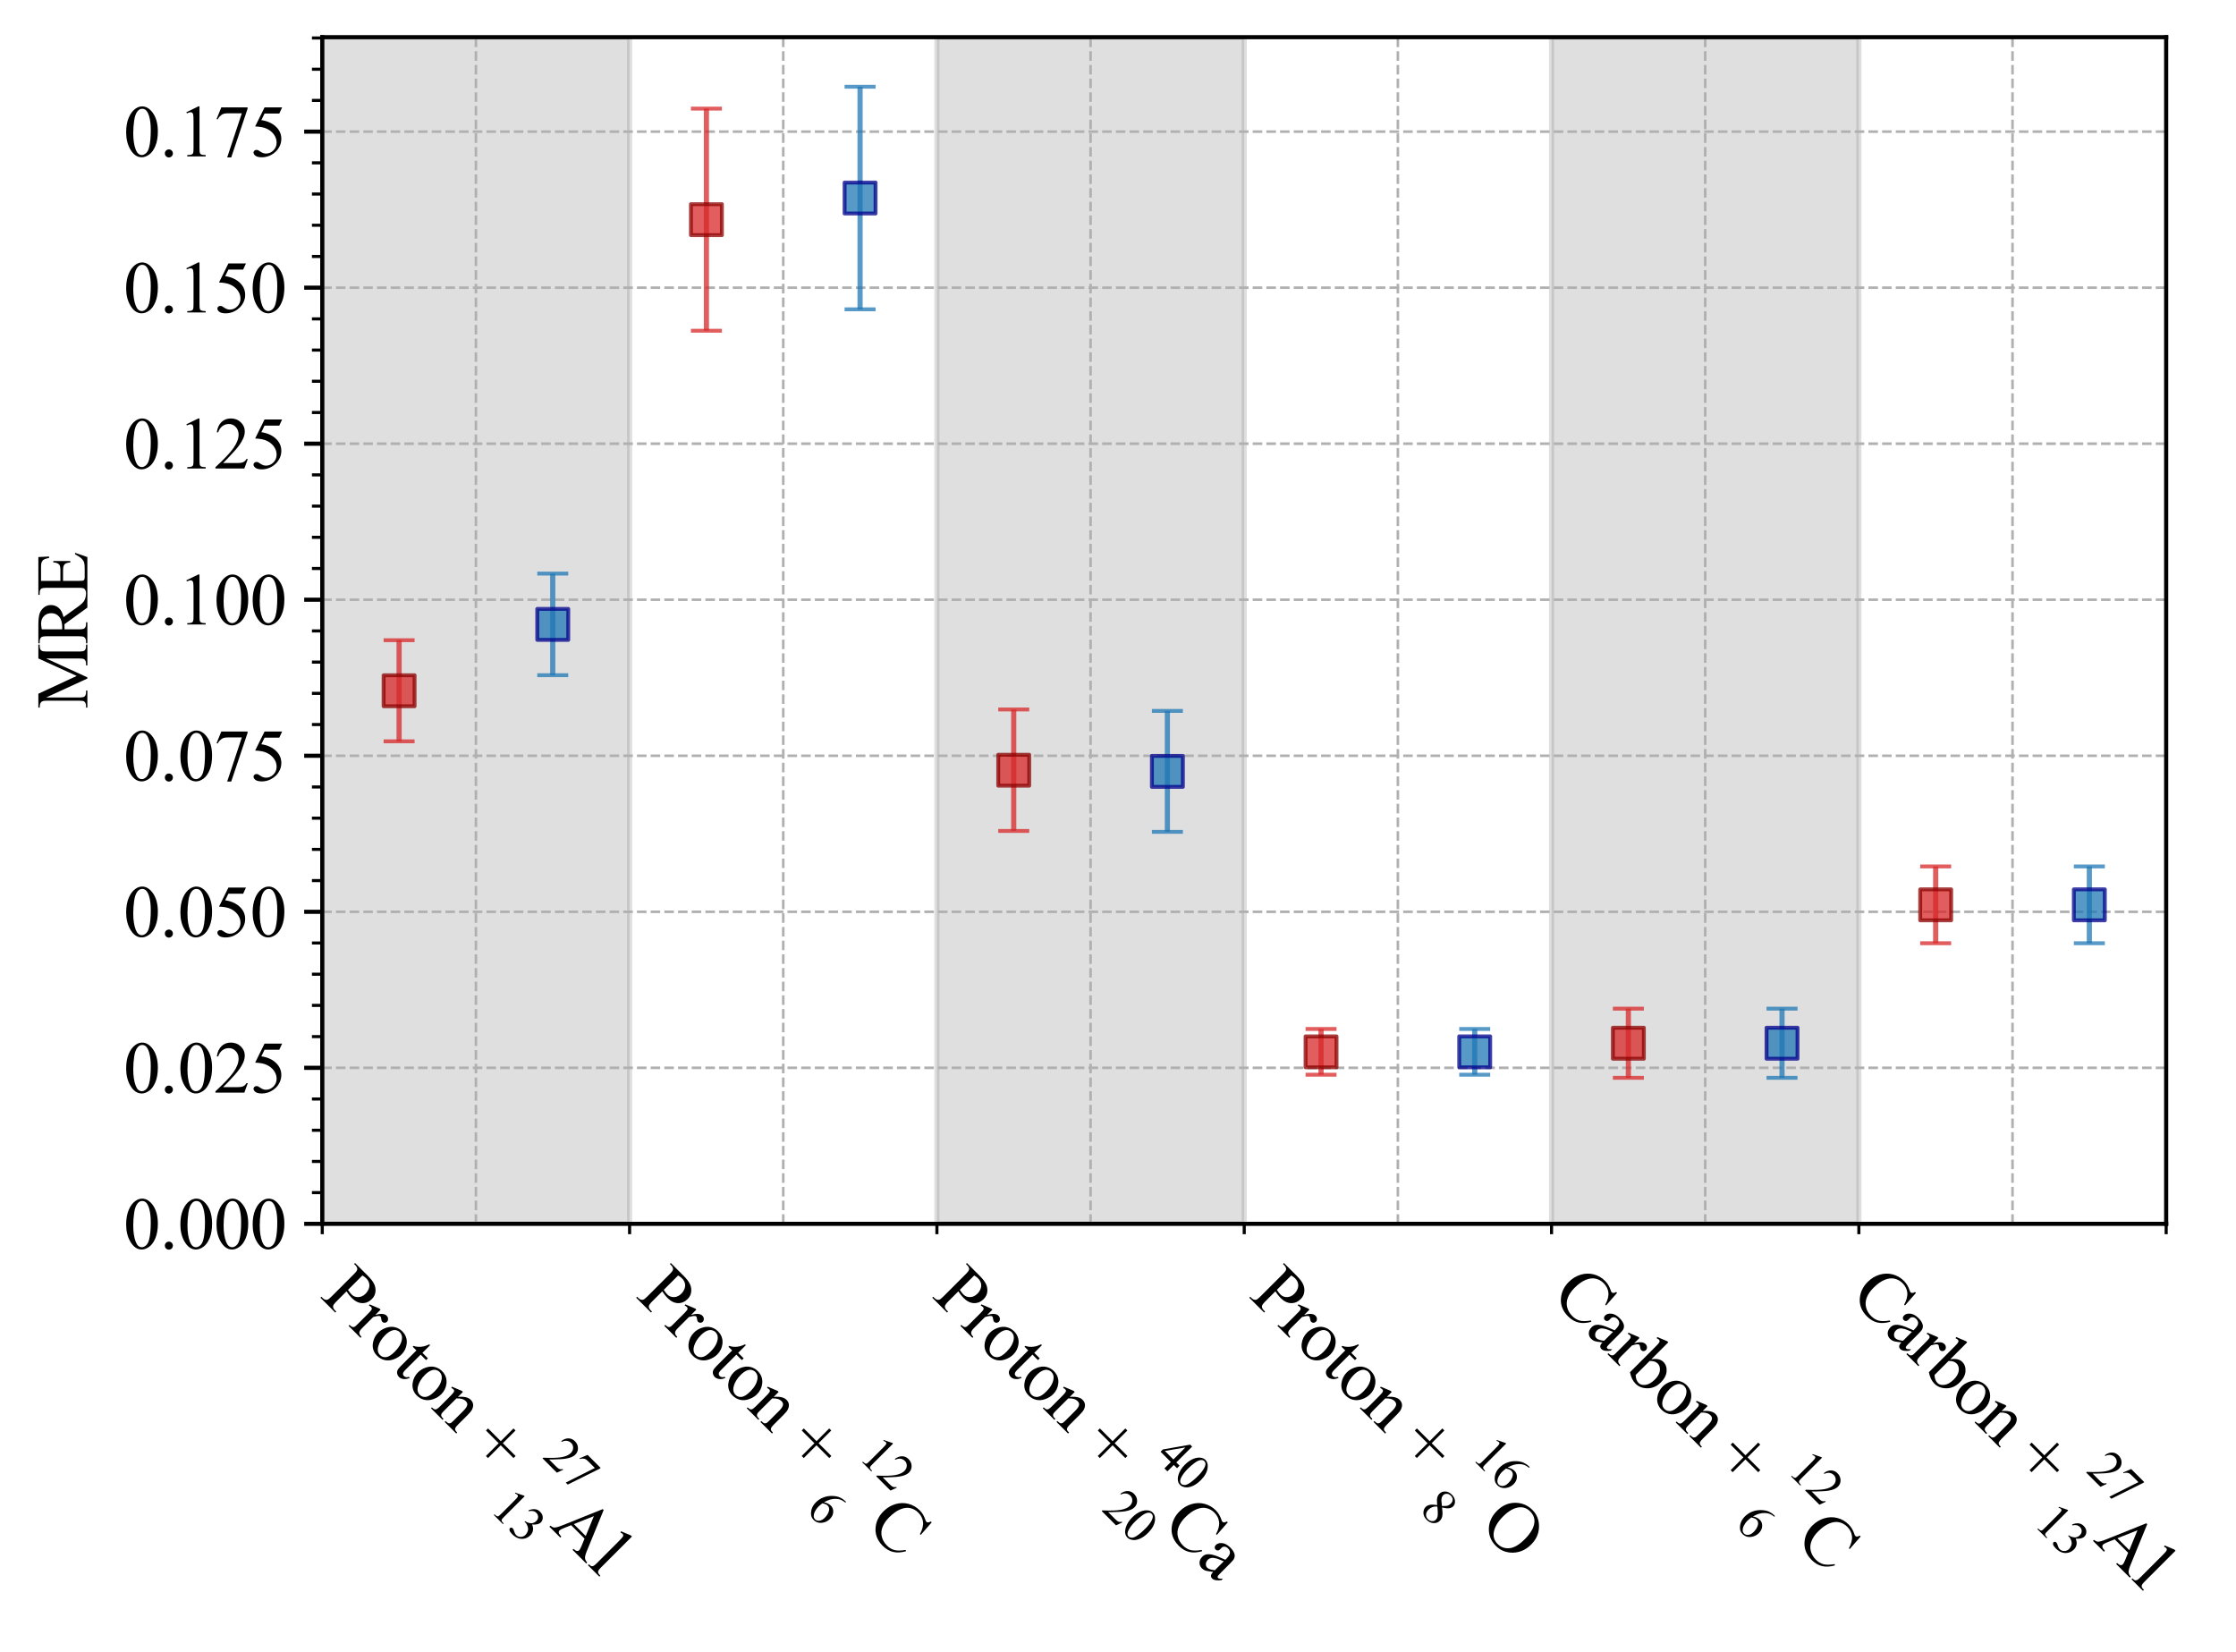 <?xml version="1.0" encoding="utf-8" standalone="no"?>
<!DOCTYPE svg PUBLIC "-//W3C//DTD SVG 1.1//EN"
  "http://www.w3.org/Graphics/SVG/1.1/DTD/svg11.dtd">
<svg xmlns:xlink="http://www.w3.org/1999/xlink" width="433.06pt" height="319.891pt" viewBox="0 0 433.06 319.891" xmlns="http://www.w3.org/2000/svg" version="1.1">
 <defs>
  <style type="text/css">*{stroke-linejoin: round; stroke-linecap: butt}</style>
 </defs>
 <g id="figure_1">
  <g id="patch_1">
   <path d="M 0 319.891 
L 433.06 319.891 
L 433.06 0 
L 0 0 
z
" style="fill: #ffffff"/>
  </g>
  <g id="axes_1">
   <g id="patch_2">
    <path d="M 62.416 237.024 
L 419.536 237.024 
L 419.536 7.2 
L 62.416 7.2 
z
" style="fill: #ffffff"/>
   </g>
   <g id="patch_3">
    <path d="M 62.416 237.024 
L 121.936 237.024 
L 121.936 7.2 
L 62.416 7.2 
z
" clip-path="url(#pf8bd94c3c1)" style="fill: #808080; opacity: 0.25; stroke: #808080; stroke-linejoin: miter"/>
   </g>
   <g id="patch_4">
    <path d="M 181.456 237.024 
L 240.976 237.024 
L 240.976 7.2 
L 181.456 7.2 
z
" clip-path="url(#pf8bd94c3c1)" style="fill: #808080; opacity: 0.25; stroke: #808080; stroke-linejoin: miter"/>
   </g>
   <g id="patch_5">
    <path d="M 300.496 237.024 
L 360.016 237.024 
L 360.016 7.2 
L 300.496 7.2 
z
" clip-path="url(#pf8bd94c3c1)" style="fill: #808080; opacity: 0.25; stroke: #808080; stroke-linejoin: miter"/>
   </g>
   <g id="matplotlib.axis_1">
    <g id="xtick_1">
     <g id="line2d_1">
      <path d="M 92.176 237.024 
L 92.176 7.2 
" clip-path="url(#pf8bd94c3c1)" style="fill: none; stroke-dasharray: 1.85,0.8; stroke-dashoffset: 0; stroke: #b0b0b0; stroke-width: 0.5"/>
     </g>
     <g id="line2d_2"/>
     <g id="text_1">
      <!-- Proton $+$ $^{27}_{13}$Al -->
      <g transform="translate(61.834 251.215) rotate(-315) scale(0.14 -0.14)">
       <defs>
        <path id="TimesNewRomanPSMT-50" d="M 1313 1984 
L 1313 750 
Q 1313 350 1400 253 
Q 1519 116 1759 116 
L 1922 116 
L 1922 0 
L 106 0 
L 106 116 
L 266 116 
Q 534 116 650 291 
Q 713 388 713 750 
L 713 3488 
Q 713 3888 628 3984 
Q 506 4122 266 4122 
L 106 4122 
L 106 4238 
L 1659 4238 
Q 2228 4238 2556 4120 
Q 2884 4003 3109 3725 
Q 3334 3447 3334 3066 
Q 3334 2547 2992 2222 
Q 2650 1897 2025 1897 
Q 1872 1897 1694 1919 
Q 1516 1941 1313 1984 
z
M 1313 2163 
Q 1478 2131 1606 2115 
Q 1734 2100 1825 2100 
Q 2150 2100 2386 2351 
Q 2622 2603 2622 3003 
Q 2622 3278 2509 3514 
Q 2397 3750 2190 3867 
Q 1984 3984 1722 3984 
Q 1563 3984 1313 3925 
L 1313 2163 
z
" transform="scale(0.016)"/>
        <path id="TimesNewRomanPSMT-72" d="M 1038 2947 
L 1038 2303 
Q 1397 2947 1775 2947 
Q 1947 2947 2059 2842 
Q 2172 2738 2172 2600 
Q 2172 2478 2090 2393 
Q 2009 2309 1897 2309 
Q 1788 2309 1652 2417 
Q 1516 2525 1450 2525 
Q 1394 2525 1328 2463 
Q 1188 2334 1038 2041 
L 1038 669 
Q 1038 431 1097 309 
Q 1138 225 1241 169 
Q 1344 113 1538 113 
L 1538 0 
L 72 0 
L 72 113 
Q 291 113 397 181 
Q 475 231 506 341 
Q 522 394 522 644 
L 522 1753 
Q 522 2253 501 2348 
Q 481 2444 426 2487 
Q 372 2531 291 2531 
Q 194 2531 72 2484 
L 41 2597 
L 906 2947 
L 1038 2947 
z
" transform="scale(0.016)"/>
        <path id="TimesNewRomanPSMT-6f" d="M 1600 2947 
Q 2250 2947 2644 2453 
Q 2978 2031 2978 1484 
Q 2978 1100 2793 706 
Q 2609 313 2286 112 
Q 1963 -88 1566 -88 
Q 919 -88 538 428 
Q 216 863 216 1403 
Q 216 1797 411 2186 
Q 606 2575 925 2761 
Q 1244 2947 1600 2947 
z
M 1503 2744 
Q 1338 2744 1170 2645 
Q 1003 2547 900 2300 
Q 797 2053 797 1666 
Q 797 1041 1045 587 
Q 1294 134 1700 134 
Q 2003 134 2200 384 
Q 2397 634 2397 1244 
Q 2397 2006 2069 2444 
Q 1847 2744 1503 2744 
z
" transform="scale(0.016)"/>
        <path id="TimesNewRomanPSMT-74" d="M 1031 3803 
L 1031 2863 
L 1700 2863 
L 1700 2644 
L 1031 2644 
L 1031 788 
Q 1031 509 1111 412 
Q 1191 316 1316 316 
Q 1419 316 1516 380 
Q 1613 444 1666 569 
L 1788 569 
Q 1678 263 1478 108 
Q 1278 -47 1066 -47 
Q 922 -47 784 33 
Q 647 113 581 261 
Q 516 409 516 719 
L 516 2644 
L 63 2644 
L 63 2747 
Q 234 2816 414 2980 
Q 594 3144 734 3369 
Q 806 3488 934 3803 
L 1031 3803 
z
" transform="scale(0.016)"/>
        <path id="TimesNewRomanPSMT-6e" d="M 1034 2341 
Q 1538 2947 1994 2947 
Q 2228 2947 2397 2830 
Q 2566 2713 2666 2444 
Q 2734 2256 2734 1869 
L 2734 647 
Q 2734 375 2778 278 
Q 2813 200 2889 156 
Q 2966 113 3172 113 
L 3172 0 
L 1756 0 
L 1756 113 
L 1816 113 
Q 2016 113 2095 173 
Q 2175 234 2206 353 
Q 2219 400 2219 647 
L 2219 1819 
Q 2219 2209 2117 2386 
Q 2016 2563 1775 2563 
Q 1403 2563 1034 2156 
L 1034 647 
Q 1034 356 1069 288 
Q 1113 197 1189 155 
Q 1266 113 1500 113 
L 1500 0 
L 84 0 
L 84 113 
L 147 113 
Q 366 113 442 223 
Q 519 334 519 647 
L 519 1709 
Q 519 2225 495 2337 
Q 472 2450 423 2490 
Q 375 2531 294 2531 
Q 206 2531 84 2484 
L 38 2597 
L 900 2947 
L 1034 2947 
L 1034 2341 
z
" transform="scale(0.016)"/>
        <path id="TimesNewRomanPSMT-20" transform="scale(0.016)"/>
        <path id="TimesNewRomanPSMT-2b" d="M 1672 441 
L 1672 2000 
L 116 2000 
L 116 2256 
L 1672 2256 
L 1672 3809 
L 1922 3809 
L 1922 2256 
L 3484 2256 
L 3484 2000 
L 1922 2000 
L 1922 441 
L 1672 441 
z
" transform="scale(0.016)"/>
        <path id="TimesNewRomanPSMT-32" d="M 2934 816 
L 2638 0 
L 138 0 
L 138 116 
Q 1241 1122 1691 1759 
Q 2141 2397 2141 2925 
Q 2141 3328 1894 3587 
Q 1647 3847 1303 3847 
Q 991 3847 742 3664 
Q 494 3481 375 3128 
L 259 3128 
Q 338 3706 661 4015 
Q 984 4325 1469 4325 
Q 1984 4325 2329 3994 
Q 2675 3663 2675 3213 
Q 2675 2891 2525 2569 
Q 2294 2063 1775 1497 
Q 997 647 803 472 
L 1909 472 
Q 2247 472 2383 497 
Q 2519 522 2628 598 
Q 2738 675 2819 816 
L 2934 816 
z
" transform="scale(0.016)"/>
        <path id="TimesNewRomanPSMT-37" d="M 644 4238 
L 2916 4238 
L 2916 4119 
L 1503 -88 
L 1153 -88 
L 2419 3728 
L 1253 3728 
Q 900 3728 750 3644 
Q 488 3500 328 3200 
L 238 3234 
L 644 4238 
z
" transform="scale(0.016)"/>
        <path id="TimesNewRomanPSMT-31" d="M 750 3822 
L 1781 4325 
L 1884 4325 
L 1884 747 
Q 1884 391 1914 303 
Q 1944 216 2037 169 
Q 2131 122 2419 116 
L 2419 0 
L 825 0 
L 825 116 
Q 1125 122 1212 167 
Q 1300 213 1334 289 
Q 1369 366 1369 747 
L 1369 3034 
Q 1369 3497 1338 3628 
Q 1316 3728 1258 3775 
Q 1200 3822 1119 3822 
Q 1003 3822 797 3725 
L 750 3822 
z
" transform="scale(0.016)"/>
        <path id="TimesNewRomanPSMT-33" d="M 325 3431 
Q 506 3859 782 4092 
Q 1059 4325 1472 4325 
Q 1981 4325 2253 3994 
Q 2459 3747 2459 3466 
Q 2459 3003 1878 2509 
Q 2269 2356 2469 2072 
Q 2669 1788 2669 1403 
Q 2669 853 2319 450 
Q 1863 -75 997 -75 
Q 569 -75 414 31 
Q 259 138 259 259 
Q 259 350 332 419 
Q 406 488 509 488 
Q 588 488 669 463 
Q 722 447 909 348 
Q 1097 250 1169 231 
Q 1284 197 1416 197 
Q 1734 197 1970 444 
Q 2206 691 2206 1028 
Q 2206 1275 2097 1509 
Q 2016 1684 1919 1775 
Q 1784 1900 1550 2001 
Q 1316 2103 1072 2103 
L 972 2103 
L 972 2197 
Q 1219 2228 1467 2375 
Q 1716 2522 1828 2728 
Q 1941 2934 1941 3181 
Q 1941 3503 1739 3701 
Q 1538 3900 1238 3900 
Q 753 3900 428 3381 
L 325 3431 
z
" transform="scale(0.016)"/>
        <path id="TimesNewRomanPSMT-41" d="M 2928 1419 
L 1288 1419 
L 1000 750 
Q 894 503 894 381 
Q 894 284 986 211 
Q 1078 138 1384 116 
L 1384 0 
L 50 0 
L 50 116 
Q 316 163 394 238 
Q 553 388 747 847 
L 2238 4334 
L 2347 4334 
L 3822 809 
Q 4000 384 4145 257 
Q 4291 131 4550 116 
L 4550 0 
L 2878 0 
L 2878 116 
Q 3131 128 3220 200 
Q 3309 272 3309 375 
Q 3309 513 3184 809 
L 2928 1419 
z
M 2841 1650 
L 2122 3363 
L 1384 1650 
L 2841 1650 
z
" transform="scale(0.016)"/>
        <path id="TimesNewRomanPSMT-6c" d="M 1184 4444 
L 1184 647 
Q 1184 378 1223 290 
Q 1263 203 1344 158 
Q 1425 113 1647 113 
L 1647 0 
L 244 0 
L 244 113 
Q 441 113 512 153 
Q 584 194 625 287 
Q 666 381 666 647 
L 666 3247 
Q 666 3731 644 3842 
Q 622 3953 573 3993 
Q 525 4034 450 4034 
Q 369 4034 244 3984 
L 191 4094 
L 1044 4444 
L 1184 4444 
z
" transform="scale(0.016)"/>
       </defs>
       <use xlink:href="#TimesNewRomanPSMT-50" transform="translate(0 0.583)"/>
       <use xlink:href="#TimesNewRomanPSMT-72" transform="translate(55.615 0.583)"/>
       <use xlink:href="#TimesNewRomanPSMT-6f" transform="translate(88.916 0.583)"/>
       <use xlink:href="#TimesNewRomanPSMT-74" transform="translate(138.916 0.583)"/>
       <use xlink:href="#TimesNewRomanPSMT-6f" transform="translate(166.699 0.583)"/>
       <use xlink:href="#TimesNewRomanPSMT-6e" transform="translate(216.699 0.583)"/>
       <use xlink:href="#TimesNewRomanPSMT-20" transform="translate(266.699 0.583)"/>
       <use xlink:href="#TimesNewRomanPSMT-2b" transform="translate(291.699 0.583)"/>
       <use xlink:href="#TimesNewRomanPSMT-20" transform="translate(348.096 0.583)"/>
       <use xlink:href="#TimesNewRomanPSMT-32" transform="translate(374.599 60.695) scale(0.7)"/>
       <use xlink:href="#TimesNewRomanPSMT-37" transform="translate(409.599 60.695) scale(0.7)"/>
       <use xlink:href="#TimesNewRomanPSMT-31" transform="translate(374.599 -42.355) scale(0.7)"/>
       <use xlink:href="#TimesNewRomanPSMT-33" transform="translate(409.599 -42.355) scale(0.7)"/>
       <use xlink:href="#TimesNewRomanPSMT-41" transform="translate(448.892 0.583)"/>
       <use xlink:href="#TimesNewRomanPSMT-6c" transform="translate(521.109 0.583)"/>
      </g>
     </g>
    </g>
    <g id="xtick_2">
     <g id="line2d_3">
      <path d="M 151.696 237.024 
L 151.696 7.2 
" clip-path="url(#pf8bd94c3c1)" style="fill: none; stroke-dasharray: 1.85,0.8; stroke-dashoffset: 0; stroke: #b0b0b0; stroke-width: 0.5"/>
     </g>
     <g id="line2d_4"/>
     <g id="text_2">
      <!-- Proton $+$ $^{12}_{6}$C -->
      <g transform="translate(122.987 251.215) rotate(-315) scale(0.14 -0.14)">
       <defs>
        <path id="TimesNewRomanPSMT-36" d="M 2869 4325 
L 2869 4209 
Q 2456 4169 2195 4045 
Q 1934 3922 1679 3669 
Q 1425 3416 1258 3105 
Q 1091 2794 978 2366 
Q 1428 2675 1881 2675 
Q 2316 2675 2634 2325 
Q 2953 1975 2953 1425 
Q 2953 894 2631 456 
Q 2244 -75 1606 -75 
Q 1172 -75 869 213 
Q 275 772 275 1663 
Q 275 2231 503 2743 
Q 731 3256 1154 3653 
Q 1578 4050 1965 4187 
Q 2353 4325 2688 4325 
L 2869 4325 
z
M 925 2138 
Q 869 1716 869 1456 
Q 869 1156 980 804 
Q 1091 453 1309 247 
Q 1469 100 1697 100 
Q 1969 100 2183 356 
Q 2397 613 2397 1088 
Q 2397 1622 2184 2012 
Q 1972 2403 1581 2403 
Q 1463 2403 1327 2353 
Q 1191 2303 925 2138 
z
" transform="scale(0.016)"/>
        <path id="TimesNewRomanPSMT-43" d="M 3853 4334 
L 3950 2894 
L 3853 2894 
Q 3659 3541 3300 3825 
Q 2941 4109 2438 4109 
Q 2016 4109 1675 3895 
Q 1334 3681 1139 3212 
Q 944 2744 944 2047 
Q 944 1472 1128 1050 
Q 1313 628 1683 403 
Q 2053 178 2528 178 
Q 2941 178 3256 354 
Q 3572 531 3950 1056 
L 4047 994 
Q 3728 428 3303 165 
Q 2878 -97 2294 -97 
Q 1241 -97 663 684 
Q 231 1266 231 2053 
Q 231 2688 515 3219 
Q 800 3750 1298 4042 
Q 1797 4334 2388 4334 
Q 2847 4334 3294 4109 
Q 3425 4041 3481 4041 
Q 3566 4041 3628 4100 
Q 3709 4184 3744 4334 
L 3853 4334 
z
" transform="scale(0.016)"/>
       </defs>
       <use xlink:href="#TimesNewRomanPSMT-50" transform="translate(0 0.583)"/>
       <use xlink:href="#TimesNewRomanPSMT-72" transform="translate(55.615 0.583)"/>
       <use xlink:href="#TimesNewRomanPSMT-6f" transform="translate(88.916 0.583)"/>
       <use xlink:href="#TimesNewRomanPSMT-74" transform="translate(138.916 0.583)"/>
       <use xlink:href="#TimesNewRomanPSMT-6f" transform="translate(166.699 0.583)"/>
       <use xlink:href="#TimesNewRomanPSMT-6e" transform="translate(216.699 0.583)"/>
       <use xlink:href="#TimesNewRomanPSMT-20" transform="translate(266.699 0.583)"/>
       <use xlink:href="#TimesNewRomanPSMT-2b" transform="translate(291.699 0.583)"/>
       <use xlink:href="#TimesNewRomanPSMT-20" transform="translate(348.096 0.583)"/>
       <use xlink:href="#TimesNewRomanPSMT-31" transform="translate(374.599 60.695) scale(0.7)"/>
       <use xlink:href="#TimesNewRomanPSMT-32" transform="translate(409.599 60.695) scale(0.7)"/>
       <use xlink:href="#TimesNewRomanPSMT-36" transform="translate(374.599 -42.355) scale(0.7)"/>
       <use xlink:href="#TimesNewRomanPSMT-43" transform="translate(448.892 0.583)"/>
      </g>
     </g>
    </g>
    <g id="xtick_3">
     <g id="line2d_5">
      <path d="M 211.216 237.024 
L 211.216 7.2 
" clip-path="url(#pf8bd94c3c1)" style="fill: none; stroke-dasharray: 1.85,0.8; stroke-dashoffset: 0; stroke: #b0b0b0; stroke-width: 0.5"/>
     </g>
     <g id="line2d_6"/>
     <g id="text_3">
      <!-- Proton $+$ $^{40}_{20}$Ca -->
      <g transform="translate(180.33 251.215) rotate(-315) scale(0.14 -0.14)">
       <defs>
        <path id="TimesNewRomanPSMT-34" d="M 2978 1563 
L 2978 1119 
L 2409 1119 
L 2409 0 
L 1894 0 
L 1894 1119 
L 100 1119 
L 100 1519 
L 2066 4325 
L 2409 4325 
L 2409 1563 
L 2978 1563 
z
M 1894 1563 
L 1894 3666 
L 406 1563 
L 1894 1563 
z
" transform="scale(0.016)"/>
        <path id="TimesNewRomanPSMT-30" d="M 231 2094 
Q 231 2819 450 3342 
Q 669 3866 1031 4122 
Q 1313 4325 1613 4325 
Q 2100 4325 2488 3828 
Q 2972 3213 2972 2159 
Q 2972 1422 2759 906 
Q 2547 391 2217 158 
Q 1888 -75 1581 -75 
Q 975 -75 572 641 
Q 231 1244 231 2094 
z
M 844 2016 
Q 844 1141 1059 588 
Q 1238 122 1591 122 
Q 1759 122 1940 273 
Q 2122 425 2216 781 
Q 2359 1319 2359 2297 
Q 2359 3022 2209 3506 
Q 2097 3866 1919 4016 
Q 1791 4119 1609 4119 
Q 1397 4119 1231 3928 
Q 1006 3669 925 3112 
Q 844 2556 844 2016 
z
" transform="scale(0.016)"/>
        <path id="TimesNewRomanPSMT-61" d="M 1822 413 
Q 1381 72 1269 19 
Q 1100 -59 909 -59 
Q 613 -59 420 144 
Q 228 347 228 678 
Q 228 888 322 1041 
Q 450 1253 767 1440 
Q 1084 1628 1822 1897 
L 1822 2009 
Q 1822 2438 1686 2597 
Q 1550 2756 1291 2756 
Q 1094 2756 978 2650 
Q 859 2544 859 2406 
L 866 2225 
Q 866 2081 792 2003 
Q 719 1925 600 1925 
Q 484 1925 411 2006 
Q 338 2088 338 2228 
Q 338 2497 613 2722 
Q 888 2947 1384 2947 
Q 1766 2947 2009 2819 
Q 2194 2722 2281 2516 
Q 2338 2381 2338 1966 
L 2338 994 
Q 2338 584 2353 492 
Q 2369 400 2405 369 
Q 2441 338 2488 338 
Q 2538 338 2575 359 
Q 2641 400 2828 588 
L 2828 413 
Q 2478 -56 2159 -56 
Q 2006 -56 1915 50 
Q 1825 156 1822 413 
z
M 1822 616 
L 1822 1706 
Q 1350 1519 1213 1441 
Q 966 1303 859 1153 
Q 753 1003 753 825 
Q 753 600 887 451 
Q 1022 303 1197 303 
Q 1434 303 1822 616 
z
" transform="scale(0.016)"/>
       </defs>
       <use xlink:href="#TimesNewRomanPSMT-50" transform="translate(0 0.583)"/>
       <use xlink:href="#TimesNewRomanPSMT-72" transform="translate(55.615 0.583)"/>
       <use xlink:href="#TimesNewRomanPSMT-6f" transform="translate(88.916 0.583)"/>
       <use xlink:href="#TimesNewRomanPSMT-74" transform="translate(138.916 0.583)"/>
       <use xlink:href="#TimesNewRomanPSMT-6f" transform="translate(166.699 0.583)"/>
       <use xlink:href="#TimesNewRomanPSMT-6e" transform="translate(216.699 0.583)"/>
       <use xlink:href="#TimesNewRomanPSMT-20" transform="translate(266.699 0.583)"/>
       <use xlink:href="#TimesNewRomanPSMT-2b" transform="translate(291.699 0.583)"/>
       <use xlink:href="#TimesNewRomanPSMT-20" transform="translate(348.096 0.583)"/>
       <use xlink:href="#TimesNewRomanPSMT-34" transform="translate(374.599 60.695) scale(0.7)"/>
       <use xlink:href="#TimesNewRomanPSMT-30" transform="translate(409.599 60.695) scale(0.7)"/>
       <use xlink:href="#TimesNewRomanPSMT-32" transform="translate(374.599 -42.355) scale(0.7)"/>
       <use xlink:href="#TimesNewRomanPSMT-30" transform="translate(409.599 -42.355) scale(0.7)"/>
       <use xlink:href="#TimesNewRomanPSMT-43" transform="translate(448.892 0.583)"/>
       <use xlink:href="#TimesNewRomanPSMT-61" transform="translate(515.591 0.583)"/>
      </g>
     </g>
    </g>
    <g id="xtick_4">
     <g id="line2d_7">
      <path d="M 270.736 237.024 
L 270.736 7.2 
" clip-path="url(#pf8bd94c3c1)" style="fill: none; stroke-dasharray: 1.85,0.8; stroke-dashoffset: 0; stroke: #b0b0b0; stroke-width: 0.5"/>
     </g>
     <g id="line2d_8"/>
     <g id="text_4">
      <!-- Proton $+$ $^{16}_{8}$O -->
      <g transform="translate(241.73 251.215) rotate(-315) scale(0.14 -0.14)">
       <defs>
        <path id="TimesNewRomanPSMT-38" d="M 1228 2134 
Q 725 2547 579 2797 
Q 434 3047 434 3316 
Q 434 3728 753 4026 
Q 1072 4325 1600 4325 
Q 2113 4325 2425 4047 
Q 2738 3769 2738 3413 
Q 2738 3175 2569 2928 
Q 2400 2681 1866 2347 
Q 2416 1922 2594 1678 
Q 2831 1359 2831 1006 
Q 2831 559 2490 242 
Q 2150 -75 1597 -75 
Q 994 -75 656 303 
Q 388 606 388 966 
Q 388 1247 577 1523 
Q 766 1800 1228 2134 
z
M 1719 2469 
Q 2094 2806 2194 3001 
Q 2294 3197 2294 3444 
Q 2294 3772 2109 3958 
Q 1925 4144 1606 4144 
Q 1288 4144 1088 3959 
Q 888 3775 888 3528 
Q 888 3366 970 3203 
Q 1053 3041 1206 2894 
L 1719 2469 
z
M 1375 2016 
Q 1116 1797 991 1539 
Q 866 1281 866 981 
Q 866 578 1086 336 
Q 1306 94 1647 94 
Q 1984 94 2187 284 
Q 2391 475 2391 747 
Q 2391 972 2272 1150 
Q 2050 1481 1375 2016 
z
" transform="scale(0.016)"/>
        <path id="TimesNewRomanPSMT-4f" d="M 2341 4334 
Q 3166 4334 3770 3707 
Q 4375 3081 4375 2144 
Q 4375 1178 3765 540 
Q 3156 -97 2291 -97 
Q 1416 -97 820 525 
Q 225 1147 225 2134 
Q 225 3144 913 3781 
Q 1509 4334 2341 4334 
z
M 2281 4106 
Q 1713 4106 1369 3684 
Q 941 3159 941 2147 
Q 941 1109 1384 550 
Q 1725 125 2284 125 
Q 2881 125 3270 590 
Q 3659 1056 3659 2059 
Q 3659 3147 3231 3681 
Q 2888 4106 2281 4106 
z
" transform="scale(0.016)"/>
       </defs>
       <use xlink:href="#TimesNewRomanPSMT-50" transform="translate(0 0.583)"/>
       <use xlink:href="#TimesNewRomanPSMT-72" transform="translate(55.615 0.583)"/>
       <use xlink:href="#TimesNewRomanPSMT-6f" transform="translate(88.916 0.583)"/>
       <use xlink:href="#TimesNewRomanPSMT-74" transform="translate(138.916 0.583)"/>
       <use xlink:href="#TimesNewRomanPSMT-6f" transform="translate(166.699 0.583)"/>
       <use xlink:href="#TimesNewRomanPSMT-6e" transform="translate(216.699 0.583)"/>
       <use xlink:href="#TimesNewRomanPSMT-20" transform="translate(266.699 0.583)"/>
       <use xlink:href="#TimesNewRomanPSMT-2b" transform="translate(291.699 0.583)"/>
       <use xlink:href="#TimesNewRomanPSMT-20" transform="translate(348.096 0.583)"/>
       <use xlink:href="#TimesNewRomanPSMT-31" transform="translate(374.599 60.695) scale(0.7)"/>
       <use xlink:href="#TimesNewRomanPSMT-36" transform="translate(409.599 60.695) scale(0.7)"/>
       <use xlink:href="#TimesNewRomanPSMT-38" transform="translate(374.599 -42.355) scale(0.7)"/>
       <use xlink:href="#TimesNewRomanPSMT-4f" transform="translate(448.892 0.583)"/>
      </g>
     </g>
    </g>
    <g id="xtick_5">
     <g id="line2d_9">
      <path d="M 330.256 237.024 
L 330.256 7.2 
" clip-path="url(#pf8bd94c3c1)" style="fill: none; stroke-dasharray: 1.85,0.8; stroke-dashoffset: 0; stroke: #b0b0b0; stroke-width: 0.5"/>
     </g>
     <g id="line2d_10"/>
     <g id="text_5">
      <!-- Carbon $+$ $^{12}_{6}$C -->
      <g transform="translate(300.161 251.215) rotate(-315) scale(0.14 -0.14)">
       <defs>
        <path id="TimesNewRomanPSMT-62" d="M 984 2369 
Q 1400 2947 1881 2947 
Q 2322 2947 2650 2570 
Q 2978 2194 2978 1541 
Q 2978 778 2472 313 
Q 2038 -88 1503 -88 
Q 1253 -88 995 3 
Q 738 94 469 275 
L 469 3241 
Q 469 3728 445 3840 
Q 422 3953 372 3993 
Q 322 4034 247 4034 
Q 159 4034 28 3984 
L -16 4094 
L 844 4444 
L 984 4444 
L 984 2369 
z
M 984 2169 
L 984 456 
Q 1144 300 1314 220 
Q 1484 141 1663 141 
Q 1947 141 2192 453 
Q 2438 766 2438 1363 
Q 2438 1913 2192 2208 
Q 1947 2503 1634 2503 
Q 1469 2503 1303 2419 
Q 1178 2356 984 2169 
z
" transform="scale(0.016)"/>
       </defs>
       <use xlink:href="#TimesNewRomanPSMT-43" transform="translate(0 0.583)"/>
       <use xlink:href="#TimesNewRomanPSMT-61" transform="translate(66.699 0.583)"/>
       <use xlink:href="#TimesNewRomanPSMT-72" transform="translate(111.084 0.583)"/>
       <use xlink:href="#TimesNewRomanPSMT-62" transform="translate(144.385 0.583)"/>
       <use xlink:href="#TimesNewRomanPSMT-6f" transform="translate(194.385 0.583)"/>
       <use xlink:href="#TimesNewRomanPSMT-6e" transform="translate(244.385 0.583)"/>
       <use xlink:href="#TimesNewRomanPSMT-20" transform="translate(294.385 0.583)"/>
       <use xlink:href="#TimesNewRomanPSMT-2b" transform="translate(319.385 0.583)"/>
       <use xlink:href="#TimesNewRomanPSMT-20" transform="translate(375.781 0.583)"/>
       <use xlink:href="#TimesNewRomanPSMT-31" transform="translate(402.284 60.695) scale(0.7)"/>
       <use xlink:href="#TimesNewRomanPSMT-32" transform="translate(437.284 60.695) scale(0.7)"/>
       <use xlink:href="#TimesNewRomanPSMT-36" transform="translate(402.284 -42.355) scale(0.7)"/>
       <use xlink:href="#TimesNewRomanPSMT-43" transform="translate(476.578 0.583)"/>
      </g>
     </g>
    </g>
    <g id="xtick_6">
     <g id="line2d_11">
      <path d="M 389.776 237.024 
L 389.776 7.2 
" clip-path="url(#pf8bd94c3c1)" style="fill: none; stroke-dasharray: 1.85,0.8; stroke-dashoffset: 0; stroke: #b0b0b0; stroke-width: 0.5"/>
     </g>
     <g id="line2d_12"/>
     <g id="text_6">
      <!-- Carbon $+$ $^{27}_{13}$Al -->
      <g transform="translate(358.048 251.215) rotate(-315) scale(0.14 -0.14)">
       <use xlink:href="#TimesNewRomanPSMT-43" transform="translate(0 0.583)"/>
       <use xlink:href="#TimesNewRomanPSMT-61" transform="translate(66.699 0.583)"/>
       <use xlink:href="#TimesNewRomanPSMT-72" transform="translate(111.084 0.583)"/>
       <use xlink:href="#TimesNewRomanPSMT-62" transform="translate(144.385 0.583)"/>
       <use xlink:href="#TimesNewRomanPSMT-6f" transform="translate(194.385 0.583)"/>
       <use xlink:href="#TimesNewRomanPSMT-6e" transform="translate(244.385 0.583)"/>
       <use xlink:href="#TimesNewRomanPSMT-20" transform="translate(294.385 0.583)"/>
       <use xlink:href="#TimesNewRomanPSMT-2b" transform="translate(319.385 0.583)"/>
       <use xlink:href="#TimesNewRomanPSMT-20" transform="translate(375.781 0.583)"/>
       <use xlink:href="#TimesNewRomanPSMT-32" transform="translate(402.284 60.695) scale(0.7)"/>
       <use xlink:href="#TimesNewRomanPSMT-37" transform="translate(437.284 60.695) scale(0.7)"/>
       <use xlink:href="#TimesNewRomanPSMT-31" transform="translate(402.284 -42.355) scale(0.7)"/>
       <use xlink:href="#TimesNewRomanPSMT-33" transform="translate(437.284 -42.355) scale(0.7)"/>
       <use xlink:href="#TimesNewRomanPSMT-41" transform="translate(476.578 0.583)"/>
       <use xlink:href="#TimesNewRomanPSMT-6c" transform="translate(548.795 0.583)"/>
      </g>
     </g>
    </g>
    <g id="xtick_7">
     <g id="line2d_13">
      <defs>
       <path id="mf210ebbba1" d="M 0 0 
L 0 2 
" style="stroke: #000000; stroke-width: 0.6"/>
      </defs>
      <g>
       <use xlink:href="#mf210ebbba1" x="62.416" y="237.024" style="stroke: #000000; stroke-width: 0.6"/>
      </g>
     </g>
    </g>
    <g id="xtick_8">
     <g id="line2d_14">
      <g>
       <use xlink:href="#mf210ebbba1" x="121.936" y="237.024" style="stroke: #000000; stroke-width: 0.6"/>
      </g>
     </g>
    </g>
    <g id="xtick_9">
     <g id="line2d_15">
      <g>
       <use xlink:href="#mf210ebbba1" x="181.456" y="237.024" style="stroke: #000000; stroke-width: 0.6"/>
      </g>
     </g>
    </g>
    <g id="xtick_10">
     <g id="line2d_16">
      <g>
       <use xlink:href="#mf210ebbba1" x="240.976" y="237.024" style="stroke: #000000; stroke-width: 0.6"/>
      </g>
     </g>
    </g>
    <g id="xtick_11">
     <g id="line2d_17">
      <g>
       <use xlink:href="#mf210ebbba1" x="300.496" y="237.024" style="stroke: #000000; stroke-width: 0.6"/>
      </g>
     </g>
    </g>
    <g id="xtick_12">
     <g id="line2d_18">
      <g>
       <use xlink:href="#mf210ebbba1" x="360.016" y="237.024" style="stroke: #000000; stroke-width: 0.6"/>
      </g>
     </g>
    </g>
    <g id="xtick_13">
     <g id="line2d_19">
      <g>
       <use xlink:href="#mf210ebbba1" x="419.536" y="237.024" style="stroke: #000000; stroke-width: 0.6"/>
      </g>
     </g>
    </g>
   </g>
   <g id="matplotlib.axis_2">
    <g id="ytick_1">
     <g id="line2d_20">
      <path d="M 62.416 237.024 
L 419.536 237.024 
" clip-path="url(#pf8bd94c3c1)" style="fill: none; stroke-dasharray: 1.85,0.8; stroke-dashoffset: 0; stroke: #b0b0b0; stroke-width: 0.5"/>
     </g>
     <g id="line2d_21">
      <defs>
       <path id="maaf394ec2a" d="M 0 0 
L -3.5 0 
" style="stroke: #000000; stroke-width: 0.8"/>
      </defs>
      <g>
       <use xlink:href="#maaf394ec2a" x="62.416" y="237.024" style="stroke: #000000; stroke-width: 0.8"/>
      </g>
     </g>
     <g id="text_7">
      <!-- $\mathdefault{0.000}$ -->
      <g transform="translate(23.916 241.885) scale(0.14 -0.14)">
       <defs>
        <path id="TimesNewRomanPSMT-2e" d="M 800 606 
Q 947 606 1047 504 
Q 1147 403 1147 259 
Q 1147 116 1045 14 
Q 944 -88 800 -88 
Q 656 -88 554 14 
Q 453 116 453 259 
Q 453 406 554 506 
Q 656 606 800 606 
z
" transform="scale(0.016)"/>
       </defs>
       <use xlink:href="#TimesNewRomanPSMT-30" transform="translate(0 0.422)"/>
       <use xlink:href="#TimesNewRomanPSMT-2e" transform="translate(50 0.422)"/>
       <use xlink:href="#TimesNewRomanPSMT-30" transform="translate(75 0.422)"/>
       <use xlink:href="#TimesNewRomanPSMT-30" transform="translate(125 0.422)"/>
       <use xlink:href="#TimesNewRomanPSMT-30" transform="translate(175 0.422)"/>
      </g>
     </g>
    </g>
    <g id="ytick_2">
     <g id="line2d_22">
      <path d="M 62.416 206.805 
L 419.536 206.805 
" clip-path="url(#pf8bd94c3c1)" style="fill: none; stroke-dasharray: 1.85,0.8; stroke-dashoffset: 0; stroke: #b0b0b0; stroke-width: 0.5"/>
     </g>
     <g id="line2d_23">
      <g>
       <use xlink:href="#maaf394ec2a" x="62.416" y="206.805" style="stroke: #000000; stroke-width: 0.8"/>
      </g>
     </g>
     <g id="text_8">
      <!-- $\mathdefault{0.025}$ -->
      <g transform="translate(23.916 211.666) scale(0.14 -0.14)">
       <defs>
        <path id="TimesNewRomanPSMT-35" d="M 2778 4238 
L 2534 3706 
L 1259 3706 
L 981 3138 
Q 1809 3016 2294 2522 
Q 2709 2097 2709 1522 
Q 2709 1188 2573 903 
Q 2438 619 2231 419 
Q 2025 219 1772 97 
Q 1413 -75 1034 -75 
Q 653 -75 479 54 
Q 306 184 306 341 
Q 306 428 378 495 
Q 450 563 559 563 
Q 641 563 702 538 
Q 763 513 909 409 
Q 1144 247 1384 247 
Q 1750 247 2026 523 
Q 2303 800 2303 1197 
Q 2303 1581 2056 1914 
Q 1809 2247 1375 2428 
Q 1034 2569 447 2591 
L 1259 4238 
L 2778 4238 
z
" transform="scale(0.016)"/>
       </defs>
       <use xlink:href="#TimesNewRomanPSMT-30" transform="translate(0 0.422)"/>
       <use xlink:href="#TimesNewRomanPSMT-2e" transform="translate(50 0.422)"/>
       <use xlink:href="#TimesNewRomanPSMT-30" transform="translate(75 0.422)"/>
       <use xlink:href="#TimesNewRomanPSMT-32" transform="translate(125 0.422)"/>
       <use xlink:href="#TimesNewRomanPSMT-35" transform="translate(175 0.422)"/>
      </g>
     </g>
    </g>
    <g id="ytick_3">
     <g id="line2d_24">
      <path d="M 62.416 176.586 
L 419.536 176.586 
" clip-path="url(#pf8bd94c3c1)" style="fill: none; stroke-dasharray: 1.85,0.8; stroke-dashoffset: 0; stroke: #b0b0b0; stroke-width: 0.5"/>
     </g>
     <g id="line2d_25">
      <g>
       <use xlink:href="#maaf394ec2a" x="62.416" y="176.586" style="stroke: #000000; stroke-width: 0.8"/>
      </g>
     </g>
     <g id="text_9">
      <!-- $\mathdefault{0.050}$ -->
      <g transform="translate(23.916 181.447) scale(0.14 -0.14)">
       <use xlink:href="#TimesNewRomanPSMT-30" transform="translate(0 0.422)"/>
       <use xlink:href="#TimesNewRomanPSMT-2e" transform="translate(50 0.422)"/>
       <use xlink:href="#TimesNewRomanPSMT-30" transform="translate(75 0.422)"/>
       <use xlink:href="#TimesNewRomanPSMT-35" transform="translate(125 0.422)"/>
       <use xlink:href="#TimesNewRomanPSMT-30" transform="translate(175 0.422)"/>
      </g>
     </g>
    </g>
    <g id="ytick_4">
     <g id="line2d_26">
      <path d="M 62.416 146.368 
L 419.536 146.368 
" clip-path="url(#pf8bd94c3c1)" style="fill: none; stroke-dasharray: 1.85,0.8; stroke-dashoffset: 0; stroke: #b0b0b0; stroke-width: 0.5"/>
     </g>
     <g id="line2d_27">
      <g>
       <use xlink:href="#maaf394ec2a" x="62.416" y="146.368" style="stroke: #000000; stroke-width: 0.8"/>
      </g>
     </g>
     <g id="text_10">
      <!-- $\mathdefault{0.075}$ -->
      <g transform="translate(23.916 151.228) scale(0.14 -0.14)">
       <use xlink:href="#TimesNewRomanPSMT-30" transform="translate(0 0.422)"/>
       <use xlink:href="#TimesNewRomanPSMT-2e" transform="translate(50 0.422)"/>
       <use xlink:href="#TimesNewRomanPSMT-30" transform="translate(75 0.422)"/>
       <use xlink:href="#TimesNewRomanPSMT-37" transform="translate(125 0.422)"/>
       <use xlink:href="#TimesNewRomanPSMT-35" transform="translate(175 0.422)"/>
      </g>
     </g>
    </g>
    <g id="ytick_5">
     <g id="line2d_28">
      <path d="M 62.416 116.149 
L 419.536 116.149 
" clip-path="url(#pf8bd94c3c1)" style="fill: none; stroke-dasharray: 1.85,0.8; stroke-dashoffset: 0; stroke: #b0b0b0; stroke-width: 0.5"/>
     </g>
     <g id="line2d_29">
      <g>
       <use xlink:href="#maaf394ec2a" x="62.416" y="116.149" style="stroke: #000000; stroke-width: 0.8"/>
      </g>
     </g>
     <g id="text_11">
      <!-- $\mathdefault{0.100}$ -->
      <g transform="translate(23.916 121.009) scale(0.14 -0.14)">
       <use xlink:href="#TimesNewRomanPSMT-30" transform="translate(0 0.422)"/>
       <use xlink:href="#TimesNewRomanPSMT-2e" transform="translate(50 0.422)"/>
       <use xlink:href="#TimesNewRomanPSMT-31" transform="translate(75 0.422)"/>
       <use xlink:href="#TimesNewRomanPSMT-30" transform="translate(125 0.422)"/>
       <use xlink:href="#TimesNewRomanPSMT-30" transform="translate(175 0.422)"/>
      </g>
     </g>
    </g>
    <g id="ytick_6">
     <g id="line2d_30">
      <path d="M 62.416 85.93 
L 419.536 85.93 
" clip-path="url(#pf8bd94c3c1)" style="fill: none; stroke-dasharray: 1.85,0.8; stroke-dashoffset: 0; stroke: #b0b0b0; stroke-width: 0.5"/>
     </g>
     <g id="line2d_31">
      <g>
       <use xlink:href="#maaf394ec2a" x="62.416" y="85.93" style="stroke: #000000; stroke-width: 0.8"/>
      </g>
     </g>
     <g id="text_12">
      <!-- $\mathdefault{0.125}$ -->
      <g transform="translate(23.916 90.791) scale(0.14 -0.14)">
       <use xlink:href="#TimesNewRomanPSMT-30" transform="translate(0 0.422)"/>
       <use xlink:href="#TimesNewRomanPSMT-2e" transform="translate(50 0.422)"/>
       <use xlink:href="#TimesNewRomanPSMT-31" transform="translate(75 0.422)"/>
       <use xlink:href="#TimesNewRomanPSMT-32" transform="translate(125 0.422)"/>
       <use xlink:href="#TimesNewRomanPSMT-35" transform="translate(175 0.422)"/>
      </g>
     </g>
    </g>
    <g id="ytick_7">
     <g id="line2d_32">
      <path d="M 62.416 55.711 
L 419.536 55.711 
" clip-path="url(#pf8bd94c3c1)" style="fill: none; stroke-dasharray: 1.85,0.8; stroke-dashoffset: 0; stroke: #b0b0b0; stroke-width: 0.5"/>
     </g>
     <g id="line2d_33">
      <g>
       <use xlink:href="#maaf394ec2a" x="62.416" y="55.711" style="stroke: #000000; stroke-width: 0.8"/>
      </g>
     </g>
     <g id="text_13">
      <!-- $\mathdefault{0.150}$ -->
      <g transform="translate(23.916 60.572) scale(0.14 -0.14)">
       <use xlink:href="#TimesNewRomanPSMT-30" transform="translate(0 0.422)"/>
       <use xlink:href="#TimesNewRomanPSMT-2e" transform="translate(50 0.422)"/>
       <use xlink:href="#TimesNewRomanPSMT-31" transform="translate(75 0.422)"/>
       <use xlink:href="#TimesNewRomanPSMT-35" transform="translate(125 0.422)"/>
       <use xlink:href="#TimesNewRomanPSMT-30" transform="translate(175 0.422)"/>
      </g>
     </g>
    </g>
    <g id="ytick_8">
     <g id="line2d_34">
      <path d="M 62.416 25.493 
L 419.536 25.493 
" clip-path="url(#pf8bd94c3c1)" style="fill: none; stroke-dasharray: 1.85,0.8; stroke-dashoffset: 0; stroke: #b0b0b0; stroke-width: 0.5"/>
     </g>
     <g id="line2d_35">
      <g>
       <use xlink:href="#maaf394ec2a" x="62.416" y="25.493" style="stroke: #000000; stroke-width: 0.8"/>
      </g>
     </g>
     <g id="text_14">
      <!-- $\mathdefault{0.175}$ -->
      <g transform="translate(23.916 30.353) scale(0.14 -0.14)">
       <use xlink:href="#TimesNewRomanPSMT-30" transform="translate(0 0.422)"/>
       <use xlink:href="#TimesNewRomanPSMT-2e" transform="translate(50 0.422)"/>
       <use xlink:href="#TimesNewRomanPSMT-31" transform="translate(75 0.422)"/>
       <use xlink:href="#TimesNewRomanPSMT-37" transform="translate(125 0.422)"/>
       <use xlink:href="#TimesNewRomanPSMT-35" transform="translate(175 0.422)"/>
      </g>
     </g>
    </g>
    <g id="ytick_9">
     <g id="line2d_36">
      <defs>
       <path id="m9761cd23e6" d="M 0 0 
L -2 0 
" style="stroke: #000000; stroke-width: 0.6"/>
      </defs>
      <g>
       <use xlink:href="#m9761cd23e6" x="62.416" y="230.98" style="stroke: #000000; stroke-width: 0.6"/>
      </g>
     </g>
    </g>
    <g id="ytick_10">
     <g id="line2d_37">
      <g>
       <use xlink:href="#m9761cd23e6" x="62.416" y="224.936" style="stroke: #000000; stroke-width: 0.6"/>
      </g>
     </g>
    </g>
    <g id="ytick_11">
     <g id="line2d_38">
      <g>
       <use xlink:href="#m9761cd23e6" x="62.416" y="218.893" style="stroke: #000000; stroke-width: 0.6"/>
      </g>
     </g>
    </g>
    <g id="ytick_12">
     <g id="line2d_39">
      <g>
       <use xlink:href="#m9761cd23e6" x="62.416" y="212.849" style="stroke: #000000; stroke-width: 0.6"/>
      </g>
     </g>
    </g>
    <g id="ytick_13">
     <g id="line2d_40">
      <g>
       <use xlink:href="#m9761cd23e6" x="62.416" y="200.761" style="stroke: #000000; stroke-width: 0.6"/>
      </g>
     </g>
    </g>
    <g id="ytick_14">
     <g id="line2d_41">
      <g>
       <use xlink:href="#m9761cd23e6" x="62.416" y="194.718" style="stroke: #000000; stroke-width: 0.6"/>
      </g>
     </g>
    </g>
    <g id="ytick_15">
     <g id="line2d_42">
      <g>
       <use xlink:href="#m9761cd23e6" x="62.416" y="188.674" style="stroke: #000000; stroke-width: 0.6"/>
      </g>
     </g>
    </g>
    <g id="ytick_16">
     <g id="line2d_43">
      <g>
       <use xlink:href="#m9761cd23e6" x="62.416" y="182.63" style="stroke: #000000; stroke-width: 0.6"/>
      </g>
     </g>
    </g>
    <g id="ytick_17">
     <g id="line2d_44">
      <g>
       <use xlink:href="#m9761cd23e6" x="62.416" y="170.543" style="stroke: #000000; stroke-width: 0.6"/>
      </g>
     </g>
    </g>
    <g id="ytick_18">
     <g id="line2d_45">
      <g>
       <use xlink:href="#m9761cd23e6" x="62.416" y="164.499" style="stroke: #000000; stroke-width: 0.6"/>
      </g>
     </g>
    </g>
    <g id="ytick_19">
     <g id="line2d_46">
      <g>
       <use xlink:href="#m9761cd23e6" x="62.416" y="158.455" style="stroke: #000000; stroke-width: 0.6"/>
      </g>
     </g>
    </g>
    <g id="ytick_20">
     <g id="line2d_47">
      <g>
       <use xlink:href="#m9761cd23e6" x="62.416" y="152.411" style="stroke: #000000; stroke-width: 0.6"/>
      </g>
     </g>
    </g>
    <g id="ytick_21">
     <g id="line2d_48">
      <g>
       <use xlink:href="#m9761cd23e6" x="62.416" y="140.324" style="stroke: #000000; stroke-width: 0.6"/>
      </g>
     </g>
    </g>
    <g id="ytick_22">
     <g id="line2d_49">
      <g>
       <use xlink:href="#m9761cd23e6" x="62.416" y="134.28" style="stroke: #000000; stroke-width: 0.6"/>
      </g>
     </g>
    </g>
    <g id="ytick_23">
     <g id="line2d_50">
      <g>
       <use xlink:href="#m9761cd23e6" x="62.416" y="128.236" style="stroke: #000000; stroke-width: 0.6"/>
      </g>
     </g>
    </g>
    <g id="ytick_24">
     <g id="line2d_51">
      <g>
       <use xlink:href="#m9761cd23e6" x="62.416" y="122.193" style="stroke: #000000; stroke-width: 0.6"/>
      </g>
     </g>
    </g>
    <g id="ytick_25">
     <g id="line2d_52">
      <g>
       <use xlink:href="#m9761cd23e6" x="62.416" y="110.105" style="stroke: #000000; stroke-width: 0.6"/>
      </g>
     </g>
    </g>
    <g id="ytick_26">
     <g id="line2d_53">
      <g>
       <use xlink:href="#m9761cd23e6" x="62.416" y="104.061" style="stroke: #000000; stroke-width: 0.6"/>
      </g>
     </g>
    </g>
    <g id="ytick_27">
     <g id="line2d_54">
      <g>
       <use xlink:href="#m9761cd23e6" x="62.416" y="98.018" style="stroke: #000000; stroke-width: 0.6"/>
      </g>
     </g>
    </g>
    <g id="ytick_28">
     <g id="line2d_55">
      <g>
       <use xlink:href="#m9761cd23e6" x="62.416" y="91.974" style="stroke: #000000; stroke-width: 0.6"/>
      </g>
     </g>
    </g>
    <g id="ytick_29">
     <g id="line2d_56">
      <g>
       <use xlink:href="#m9761cd23e6" x="62.416" y="79.886" style="stroke: #000000; stroke-width: 0.6"/>
      </g>
     </g>
    </g>
    <g id="ytick_30">
     <g id="line2d_57">
      <g>
       <use xlink:href="#m9761cd23e6" x="62.416" y="73.843" style="stroke: #000000; stroke-width: 0.6"/>
      </g>
     </g>
    </g>
    <g id="ytick_31">
     <g id="line2d_58">
      <g>
       <use xlink:href="#m9761cd23e6" x="62.416" y="67.799" style="stroke: #000000; stroke-width: 0.6"/>
      </g>
     </g>
    </g>
    <g id="ytick_32">
     <g id="line2d_59">
      <g>
       <use xlink:href="#m9761cd23e6" x="62.416" y="61.755" style="stroke: #000000; stroke-width: 0.6"/>
      </g>
     </g>
    </g>
    <g id="ytick_33">
     <g id="line2d_60">
      <g>
       <use xlink:href="#m9761cd23e6" x="62.416" y="49.668" style="stroke: #000000; stroke-width: 0.6"/>
      </g>
     </g>
    </g>
    <g id="ytick_34">
     <g id="line2d_61">
      <g>
       <use xlink:href="#m9761cd23e6" x="62.416" y="43.624" style="stroke: #000000; stroke-width: 0.6"/>
      </g>
     </g>
    </g>
    <g id="ytick_35">
     <g id="line2d_62">
      <g>
       <use xlink:href="#m9761cd23e6" x="62.416" y="37.58" style="stroke: #000000; stroke-width: 0.6"/>
      </g>
     </g>
    </g>
    <g id="ytick_36">
     <g id="line2d_63">
      <g>
       <use xlink:href="#m9761cd23e6" x="62.416" y="31.536" style="stroke: #000000; stroke-width: 0.6"/>
      </g>
     </g>
    </g>
    <g id="ytick_37">
     <g id="line2d_64">
      <g>
       <use xlink:href="#m9761cd23e6" x="62.416" y="19.449" style="stroke: #000000; stroke-width: 0.6"/>
      </g>
     </g>
    </g>
    <g id="ytick_38">
     <g id="line2d_65">
      <g>
       <use xlink:href="#m9761cd23e6" x="62.416" y="13.405" style="stroke: #000000; stroke-width: 0.6"/>
      </g>
     </g>
    </g>
    <g id="ytick_39">
     <g id="line2d_66">
      <g>
       <use xlink:href="#m9761cd23e6" x="62.416" y="7.361" style="stroke: #000000; stroke-width: 0.6"/>
      </g>
     </g>
    </g>
    <g id="text_15">
     <!-- MRE -->
     <g transform="translate(16.921 137.281) rotate(-90) scale(0.14 -0.14)">
      <defs>
       <path id="TimesNewRomanPSMT-4d" d="M 2619 0 
L 981 3566 
L 981 734 
Q 981 344 1066 247 
Q 1181 116 1431 116 
L 1581 116 
L 1581 0 
L 106 0 
L 106 116 
L 256 116 
Q 525 116 638 278 
Q 706 378 706 734 
L 706 3503 
Q 706 3784 644 3909 
Q 600 4000 483 4061 
Q 366 4122 106 4122 
L 106 4238 
L 1306 4238 
L 2844 922 
L 4356 4238 
L 5556 4238 
L 5556 4122 
L 5409 4122 
Q 5138 4122 5025 3959 
Q 4956 3859 4956 3503 
L 4956 734 
Q 4956 344 5044 247 
Q 5159 116 5409 116 
L 5556 116 
L 5556 0 
L 3756 0 
L 3756 116 
L 3906 116 
Q 4178 116 4288 278 
Q 4356 378 4356 734 
L 4356 3566 
L 2722 0 
L 2619 0 
z
" transform="scale(0.016)"/>
       <path id="TimesNewRomanPSMT-52" d="M 4325 0 
L 3194 0 
L 1759 1981 
Q 1600 1975 1500 1975 
Q 1459 1975 1412 1976 
Q 1366 1978 1316 1981 
L 1316 750 
Q 1316 350 1403 253 
Q 1522 116 1759 116 
L 1925 116 
L 1925 0 
L 109 0 
L 109 116 
L 269 116 
Q 538 116 653 291 
Q 719 388 719 750 
L 719 3488 
Q 719 3888 631 3984 
Q 509 4122 269 4122 
L 109 4122 
L 109 4238 
L 1653 4238 
Q 2328 4238 2648 4139 
Q 2969 4041 3192 3777 
Q 3416 3513 3416 3147 
Q 3416 2756 3161 2468 
Q 2906 2181 2372 2063 
L 3247 847 
Q 3547 428 3762 290 
Q 3978 153 4325 116 
L 4325 0 
z
M 1316 2178 
Q 1375 2178 1419 2176 
Q 1463 2175 1491 2175 
Q 2097 2175 2405 2437 
Q 2713 2700 2713 3106 
Q 2713 3503 2464 3751 
Q 2216 4000 1806 4000 
Q 1625 4000 1316 3941 
L 1316 2178 
z
" transform="scale(0.016)"/>
       <path id="TimesNewRomanPSMT-45" d="M 1338 4006 
L 1338 2331 
L 2269 2331 
Q 2631 2331 2753 2441 
Q 2916 2584 2934 2947 
L 3050 2947 
L 3050 1472 
L 2934 1472 
Q 2891 1781 2847 1869 
Q 2791 1978 2662 2040 
Q 2534 2103 2269 2103 
L 1338 2103 
L 1338 706 
Q 1338 425 1363 364 
Q 1388 303 1450 267 
Q 1513 231 1688 231 
L 2406 231 
Q 2766 231 2928 281 
Q 3091 331 3241 478 
Q 3434 672 3638 1063 
L 3763 1063 
L 3397 0 
L 131 0 
L 131 116 
L 281 116 
Q 431 116 566 188 
Q 666 238 702 338 
Q 738 438 738 747 
L 738 3500 
Q 738 3903 656 3997 
Q 544 4122 281 4122 
L 131 4122 
L 131 4238 
L 3397 4238 
L 3444 3309 
L 3322 3309 
Q 3256 3644 3176 3769 
Q 3097 3894 2941 3959 
Q 2816 4006 2500 4006 
L 1338 4006 
z
" transform="scale(0.016)"/>
      </defs>
      <use xlink:href="#TimesNewRomanPSMT-4d"/>
      <use xlink:href="#TimesNewRomanPSMT-52" x="88.916"/>
      <use xlink:href="#TimesNewRomanPSMT-45" x="155.615"/>
     </g>
    </g>
   </g>
   <g id="LineCollection_1">
    <path d="M 77.296 143.578 
L 77.296 123.988 
" clip-path="url(#pf8bd94c3c1)" style="fill: none; stroke: #d62728; stroke-opacity: 0.75"/>
   </g>
   <g id="line2d_67">
    <defs>
     <path id="mef7a00e95e" d="M 3 0 
L -3 -0 
" style="stroke: #d62728; stroke-opacity: 0.75; stroke-width: 0.75"/>
    </defs>
    <g clip-path="url(#pf8bd94c3c1)">
     <use xlink:href="#mef7a00e95e" x="77.296" y="143.578" style="fill: #d62728; fill-opacity: 0.75; stroke: #d62728; stroke-opacity: 0.75; stroke-width: 0.75"/>
    </g>
   </g>
   <g id="line2d_68">
    <g clip-path="url(#pf8bd94c3c1)">
     <use xlink:href="#mef7a00e95e" x="77.296" y="123.988" style="fill: #d62728; fill-opacity: 0.75; stroke: #d62728; stroke-opacity: 0.75; stroke-width: 0.75"/>
    </g>
   </g>
   <g id="LineCollection_2">
    <path d="M 107.056 130.764 
L 107.056 111.091 
" clip-path="url(#pf8bd94c3c1)" style="fill: none; stroke: #1f77b4; stroke-opacity: 0.75"/>
   </g>
   <g id="line2d_69">
    <defs>
     <path id="mce55b4d806" d="M 3 0 
L -3 -0 
" style="stroke: #1f77b4; stroke-opacity: 0.75; stroke-width: 0.75"/>
    </defs>
    <g clip-path="url(#pf8bd94c3c1)">
     <use xlink:href="#mce55b4d806" x="107.056" y="130.764" style="fill: #1f77b4; fill-opacity: 0.75; stroke: #1f77b4; stroke-opacity: 0.75; stroke-width: 0.75"/>
    </g>
   </g>
   <g id="line2d_70">
    <g clip-path="url(#pf8bd94c3c1)">
     <use xlink:href="#mce55b4d806" x="107.056" y="111.091" style="fill: #1f77b4; fill-opacity: 0.75; stroke: #1f77b4; stroke-opacity: 0.75; stroke-width: 0.75"/>
    </g>
   </g>
   <g id="LineCollection_3">
    <path d="M 136.816 64.051 
L 136.816 21.032 
" clip-path="url(#pf8bd94c3c1)" style="fill: none; stroke: #d62728; stroke-opacity: 0.75"/>
   </g>
   <g id="line2d_71">
    <g clip-path="url(#pf8bd94c3c1)">
     <use xlink:href="#mef7a00e95e" x="136.816" y="64.051" style="fill: #d62728; fill-opacity: 0.75; stroke: #d62728; stroke-opacity: 0.75; stroke-width: 0.75"/>
    </g>
   </g>
   <g id="line2d_72">
    <g clip-path="url(#pf8bd94c3c1)">
     <use xlink:href="#mef7a00e95e" x="136.816" y="21.032" style="fill: #d62728; fill-opacity: 0.75; stroke: #d62728; stroke-opacity: 0.75; stroke-width: 0.75"/>
    </g>
   </g>
   <g id="LineCollection_4">
    <path d="M 166.576 59.902 
L 166.576 16.797 
" clip-path="url(#pf8bd94c3c1)" style="fill: none; stroke: #1f77b4; stroke-opacity: 0.75"/>
   </g>
   <g id="line2d_73">
    <g clip-path="url(#pf8bd94c3c1)">
     <use xlink:href="#mce55b4d806" x="166.576" y="59.902" style="fill: #1f77b4; fill-opacity: 0.75; stroke: #1f77b4; stroke-opacity: 0.75; stroke-width: 0.75"/>
    </g>
   </g>
   <g id="line2d_74">
    <g clip-path="url(#pf8bd94c3c1)">
     <use xlink:href="#mce55b4d806" x="166.576" y="16.797" style="fill: #1f77b4; fill-opacity: 0.75; stroke: #1f77b4; stroke-opacity: 0.75; stroke-width: 0.75"/>
    </g>
   </g>
   <g id="LineCollection_5">
    <path d="M 196.336 160.926 
L 196.336 137.411 
" clip-path="url(#pf8bd94c3c1)" style="fill: none; stroke: #d62728; stroke-opacity: 0.75"/>
   </g>
   <g id="line2d_75">
    <g clip-path="url(#pf8bd94c3c1)">
     <use xlink:href="#mef7a00e95e" x="196.336" y="160.926" style="fill: #d62728; fill-opacity: 0.75; stroke: #d62728; stroke-opacity: 0.75; stroke-width: 0.75"/>
    </g>
   </g>
   <g id="line2d_76">
    <g clip-path="url(#pf8bd94c3c1)">
     <use xlink:href="#mef7a00e95e" x="196.336" y="137.411" style="fill: #d62728; fill-opacity: 0.75; stroke: #d62728; stroke-opacity: 0.75; stroke-width: 0.75"/>
    </g>
   </g>
   <g id="LineCollection_6">
    <path d="M 226.096 161.105 
L 226.096 137.682 
" clip-path="url(#pf8bd94c3c1)" style="fill: none; stroke: #1f77b4; stroke-opacity: 0.75"/>
   </g>
   <g id="line2d_77">
    <g clip-path="url(#pf8bd94c3c1)">
     <use xlink:href="#mce55b4d806" x="226.096" y="161.105" style="fill: #1f77b4; fill-opacity: 0.75; stroke: #1f77b4; stroke-opacity: 0.75; stroke-width: 0.75"/>
    </g>
   </g>
   <g id="line2d_78">
    <g clip-path="url(#pf8bd94c3c1)">
     <use xlink:href="#mce55b4d806" x="226.096" y="137.682" style="fill: #1f77b4; fill-opacity: 0.75; stroke: #1f77b4; stroke-opacity: 0.75; stroke-width: 0.75"/>
    </g>
   </g>
   <g id="LineCollection_7">
    <path d="M 255.856 208.144 
L 255.856 199.284 
" clip-path="url(#pf8bd94c3c1)" style="fill: none; stroke: #d62728; stroke-opacity: 0.75"/>
   </g>
   <g id="line2d_79">
    <g clip-path="url(#pf8bd94c3c1)">
     <use xlink:href="#mef7a00e95e" x="255.856" y="208.144" style="fill: #d62728; fill-opacity: 0.75; stroke: #d62728; stroke-opacity: 0.75; stroke-width: 0.75"/>
    </g>
   </g>
   <g id="line2d_80">
    <g clip-path="url(#pf8bd94c3c1)">
     <use xlink:href="#mef7a00e95e" x="255.856" y="199.284" style="fill: #d62728; fill-opacity: 0.75; stroke: #d62728; stroke-opacity: 0.75; stroke-width: 0.75"/>
    </g>
   </g>
   <g id="LineCollection_8">
    <path d="M 285.616 208.144 
L 285.616 199.284 
" clip-path="url(#pf8bd94c3c1)" style="fill: none; stroke: #1f77b4; stroke-opacity: 0.75"/>
   </g>
   <g id="line2d_81">
    <g clip-path="url(#pf8bd94c3c1)">
     <use xlink:href="#mce55b4d806" x="285.616" y="208.144" style="fill: #1f77b4; fill-opacity: 0.75; stroke: #1f77b4; stroke-opacity: 0.75; stroke-width: 0.75"/>
    </g>
   </g>
   <g id="line2d_82">
    <g clip-path="url(#pf8bd94c3c1)">
     <use xlink:href="#mce55b4d806" x="285.616" y="199.284" style="fill: #1f77b4; fill-opacity: 0.75; stroke: #1f77b4; stroke-opacity: 0.75; stroke-width: 0.75"/>
    </g>
   </g>
   <g id="LineCollection_9">
    <path d="M 315.376 208.74 
L 315.376 195.342 
" clip-path="url(#pf8bd94c3c1)" style="fill: none; stroke: #d62728; stroke-opacity: 0.75"/>
   </g>
   <g id="line2d_83">
    <g clip-path="url(#pf8bd94c3c1)">
     <use xlink:href="#mef7a00e95e" x="315.376" y="208.74" style="fill: #d62728; fill-opacity: 0.75; stroke: #d62728; stroke-opacity: 0.75; stroke-width: 0.75"/>
    </g>
   </g>
   <g id="line2d_84">
    <g clip-path="url(#pf8bd94c3c1)">
     <use xlink:href="#mef7a00e95e" x="315.376" y="195.342" style="fill: #d62728; fill-opacity: 0.75; stroke: #d62728; stroke-opacity: 0.75; stroke-width: 0.75"/>
    </g>
   </g>
   <g id="LineCollection_10">
    <path d="M 345.136 208.74 
L 345.136 195.342 
" clip-path="url(#pf8bd94c3c1)" style="fill: none; stroke: #1f77b4; stroke-opacity: 0.75"/>
   </g>
   <g id="line2d_85">
    <g clip-path="url(#pf8bd94c3c1)">
     <use xlink:href="#mce55b4d806" x="345.136" y="208.74" style="fill: #1f77b4; fill-opacity: 0.75; stroke: #1f77b4; stroke-opacity: 0.75; stroke-width: 0.75"/>
    </g>
   </g>
   <g id="line2d_86">
    <g clip-path="url(#pf8bd94c3c1)">
     <use xlink:href="#mce55b4d806" x="345.136" y="195.342" style="fill: #1f77b4; fill-opacity: 0.75; stroke: #1f77b4; stroke-opacity: 0.75; stroke-width: 0.75"/>
    </g>
   </g>
   <g id="LineCollection_11">
    <path d="M 374.896 182.675 
L 374.896 167.807 
" clip-path="url(#pf8bd94c3c1)" style="fill: none; stroke: #d62728; stroke-opacity: 0.75"/>
   </g>
   <g id="line2d_87">
    <g clip-path="url(#pf8bd94c3c1)">
     <use xlink:href="#mef7a00e95e" x="374.896" y="182.675" style="fill: #d62728; fill-opacity: 0.75; stroke: #d62728; stroke-opacity: 0.75; stroke-width: 0.75"/>
    </g>
   </g>
   <g id="line2d_88">
    <g clip-path="url(#pf8bd94c3c1)">
     <use xlink:href="#mef7a00e95e" x="374.896" y="167.807" style="fill: #d62728; fill-opacity: 0.75; stroke: #d62728; stroke-opacity: 0.75; stroke-width: 0.75"/>
    </g>
   </g>
   <g id="LineCollection_12">
    <path d="M 404.656 182.675 
L 404.656 167.807 
" clip-path="url(#pf8bd94c3c1)" style="fill: none; stroke: #1f77b4; stroke-opacity: 0.75"/>
   </g>
   <g id="line2d_89">
    <g clip-path="url(#pf8bd94c3c1)">
     <use xlink:href="#mce55b4d806" x="404.656" y="182.675" style="fill: #1f77b4; fill-opacity: 0.75; stroke: #1f77b4; stroke-opacity: 0.75; stroke-width: 0.75"/>
    </g>
   </g>
   <g id="line2d_90">
    <g clip-path="url(#pf8bd94c3c1)">
     <use xlink:href="#mce55b4d806" x="404.656" y="167.807" style="fill: #1f77b4; fill-opacity: 0.75; stroke: #1f77b4; stroke-opacity: 0.75; stroke-width: 0.75"/>
    </g>
   </g>
   <g id="line2d_91">
    <defs>
     <path id="m985e650426" d="M -3 3 
L 3 3 
L 3 -3 
L -3 -3 
z
" style="stroke: #8b0000; stroke-opacity: 0.75; stroke-width: 0.75; stroke-linejoin: miter"/>
    </defs>
    <g clip-path="url(#pf8bd94c3c1)">
     <use xlink:href="#m985e650426" x="77.296" y="133.783" style="fill: #d62728; fill-opacity: 0.75; stroke: #8b0000; stroke-opacity: 0.75; stroke-width: 0.75; stroke-linejoin: miter"/>
    </g>
   </g>
   <g id="line2d_92">
    <defs>
     <path id="m482f5d0927" d="M -3 3 
L 3 3 
L 3 -3 
L -3 -3 
z
" style="stroke: #00008b; stroke-opacity: 0.75; stroke-width: 0.75; stroke-linejoin: miter"/>
    </defs>
    <g clip-path="url(#pf8bd94c3c1)">
     <use xlink:href="#m482f5d0927" x="107.056" y="120.927" style="fill: #1f77b4; fill-opacity: 0.75; stroke: #00008b; stroke-opacity: 0.75; stroke-width: 0.75; stroke-linejoin: miter"/>
    </g>
   </g>
   <g id="line2d_93">
    <g clip-path="url(#pf8bd94c3c1)">
     <use xlink:href="#m985e650426" x="136.816" y="42.541" style="fill: #d62728; fill-opacity: 0.75; stroke: #8b0000; stroke-opacity: 0.75; stroke-width: 0.75; stroke-linejoin: miter"/>
    </g>
   </g>
   <g id="line2d_94">
    <g clip-path="url(#pf8bd94c3c1)">
     <use xlink:href="#m482f5d0927" x="166.576" y="38.35" style="fill: #1f77b4; fill-opacity: 0.75; stroke: #00008b; stroke-opacity: 0.75; stroke-width: 0.75; stroke-linejoin: miter"/>
    </g>
   </g>
   <g id="line2d_95">
    <g clip-path="url(#pf8bd94c3c1)">
     <use xlink:href="#m985e650426" x="196.336" y="149.168" style="fill: #d62728; fill-opacity: 0.75; stroke: #8b0000; stroke-opacity: 0.75; stroke-width: 0.75; stroke-linejoin: miter"/>
    </g>
   </g>
   <g id="line2d_96">
    <g clip-path="url(#pf8bd94c3c1)">
     <use xlink:href="#m482f5d0927" x="226.096" y="149.394" style="fill: #1f77b4; fill-opacity: 0.75; stroke: #00008b; stroke-opacity: 0.75; stroke-width: 0.75; stroke-linejoin: miter"/>
    </g>
   </g>
   <g id="line2d_97">
    <g clip-path="url(#pf8bd94c3c1)">
     <use xlink:href="#m985e650426" x="255.856" y="203.714" style="fill: #d62728; fill-opacity: 0.75; stroke: #8b0000; stroke-opacity: 0.75; stroke-width: 0.75; stroke-linejoin: miter"/>
    </g>
   </g>
   <g id="line2d_98">
    <g clip-path="url(#pf8bd94c3c1)">
     <use xlink:href="#m482f5d0927" x="285.616" y="203.714" style="fill: #1f77b4; fill-opacity: 0.75; stroke: #00008b; stroke-opacity: 0.75; stroke-width: 0.75; stroke-linejoin: miter"/>
    </g>
   </g>
   <g id="line2d_99">
    <g clip-path="url(#pf8bd94c3c1)">
     <use xlink:href="#m985e650426" x="315.376" y="202.041" style="fill: #d62728; fill-opacity: 0.75; stroke: #8b0000; stroke-opacity: 0.75; stroke-width: 0.75; stroke-linejoin: miter"/>
    </g>
   </g>
   <g id="line2d_100">
    <g clip-path="url(#pf8bd94c3c1)">
     <use xlink:href="#m482f5d0927" x="345.136" y="202.041" style="fill: #1f77b4; fill-opacity: 0.75; stroke: #00008b; stroke-opacity: 0.75; stroke-width: 0.75; stroke-linejoin: miter"/>
    </g>
   </g>
   <g id="line2d_101">
    <g clip-path="url(#pf8bd94c3c1)">
     <use xlink:href="#m985e650426" x="374.896" y="175.241" style="fill: #d62728; fill-opacity: 0.75; stroke: #8b0000; stroke-opacity: 0.75; stroke-width: 0.75; stroke-linejoin: miter"/>
    </g>
   </g>
   <g id="line2d_102">
    <g clip-path="url(#pf8bd94c3c1)">
     <use xlink:href="#m482f5d0927" x="404.656" y="175.241" style="fill: #1f77b4; fill-opacity: 0.75; stroke: #00008b; stroke-opacity: 0.75; stroke-width: 0.75; stroke-linejoin: miter"/>
    </g>
   </g>
   <g id="patch_6">
    <path d="M 62.416 237.024 
L 62.416 7.2 
" style="fill: none; stroke: #000000; stroke-width: 0.8; stroke-linejoin: miter; stroke-linecap: square"/>
   </g>
   <g id="patch_7">
    <path d="M 419.536 237.024 
L 419.536 7.2 
" style="fill: none; stroke: #000000; stroke-width: 0.8; stroke-linejoin: miter; stroke-linecap: square"/>
   </g>
   <g id="patch_8">
    <path d="M 62.416 237.024 
L 419.536 237.024 
" style="fill: none; stroke: #000000; stroke-width: 0.8; stroke-linejoin: miter; stroke-linecap: square"/>
   </g>
   <g id="patch_9">
    <path d="M 62.416 7.2 
L 419.536 7.2 
" style="fill: none; stroke: #000000; stroke-width: 0.8; stroke-linejoin: miter; stroke-linecap: square"/>
   </g>
  </g>
 </g>
 <defs>
  <clipPath id="pf8bd94c3c1">
   <rect x="62.416" y="7.2" width="357.12" height="229.824"/>
  </clipPath>
 </defs>
</svg>

